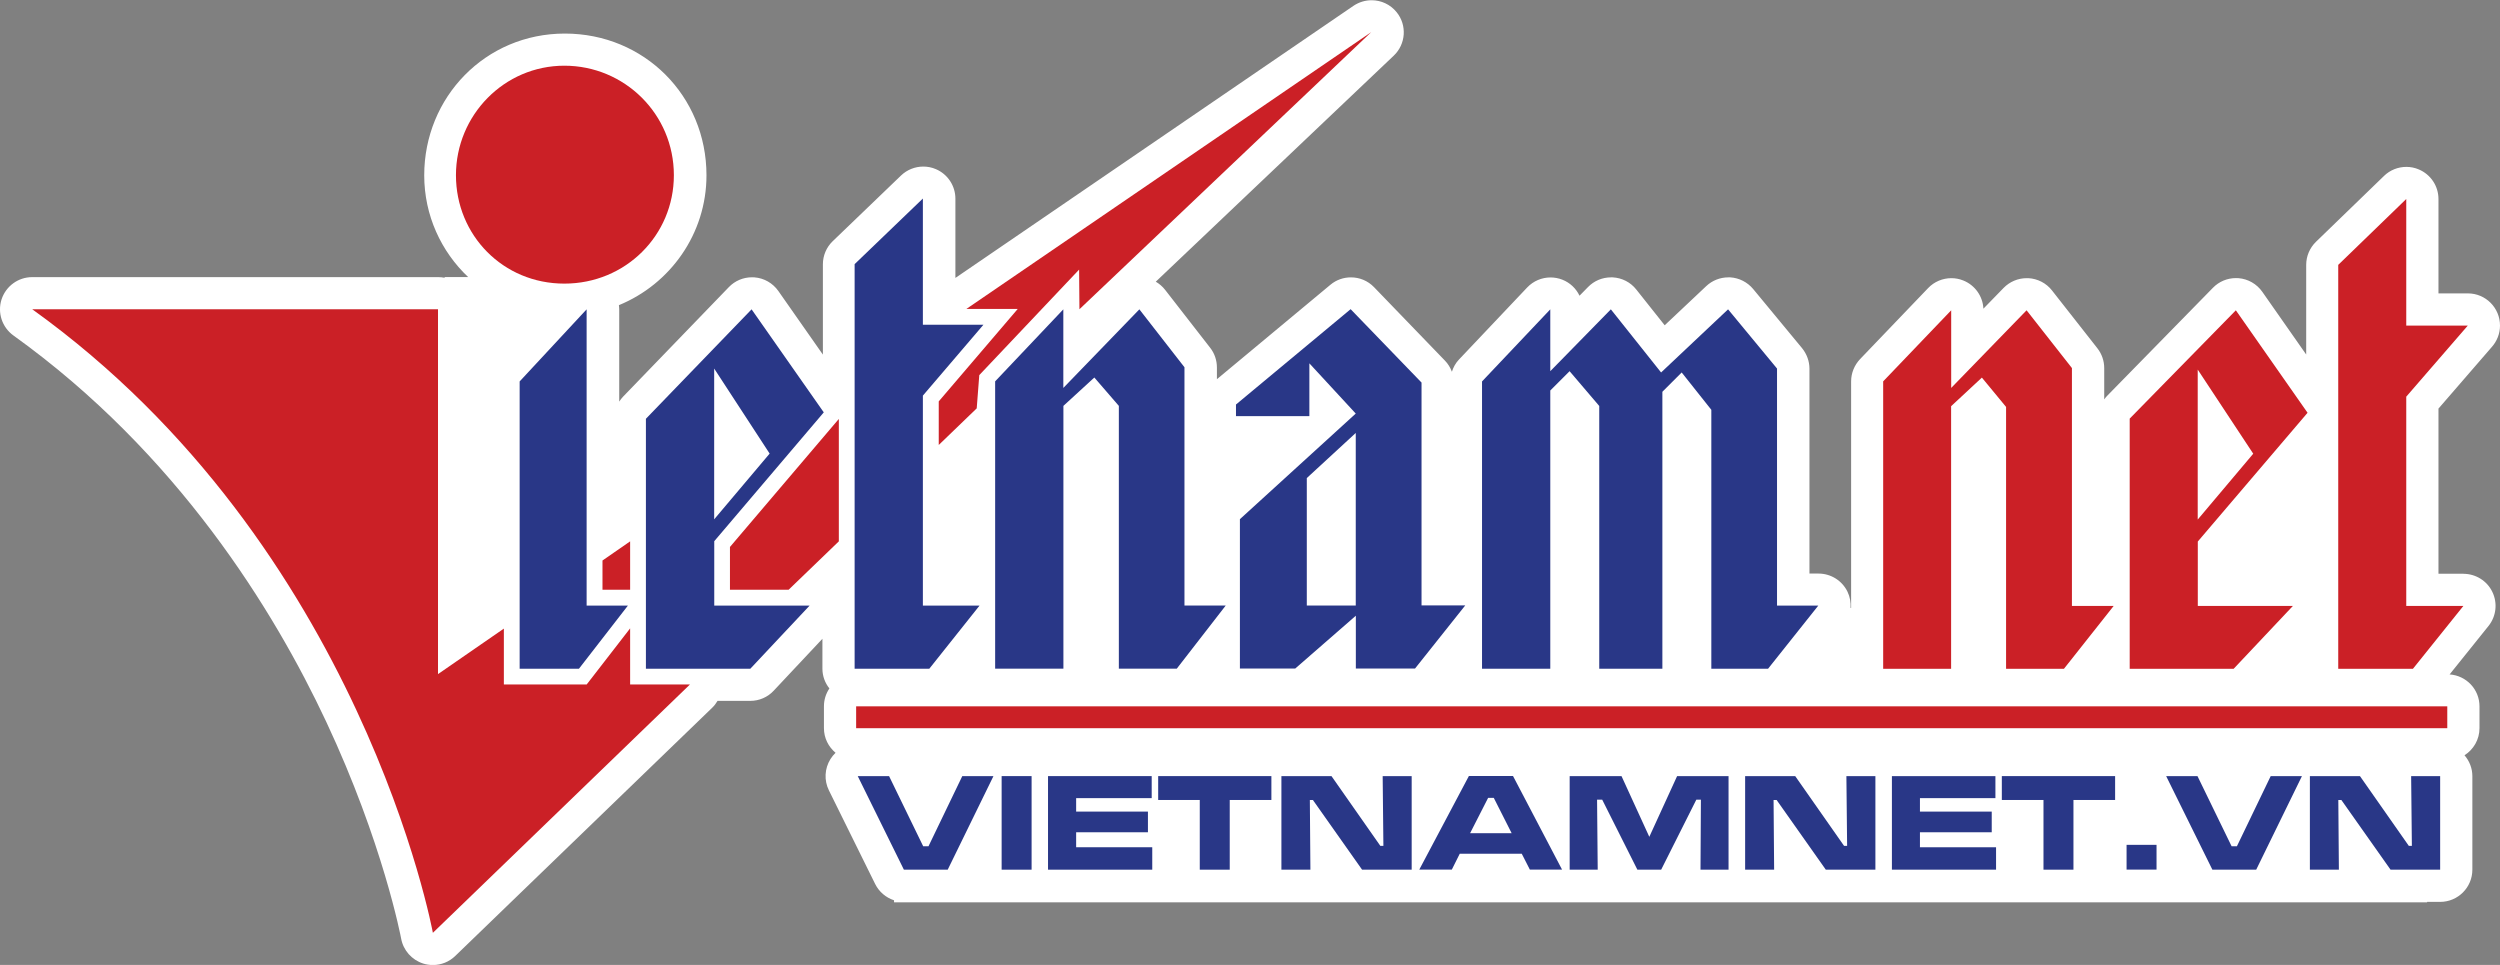 <?xml version="1.0" encoding="UTF-8"?>
<svg id="Layer_2" data-name="Layer 2" xmlns="http://www.w3.org/2000/svg" viewBox="0 0 312.04 120.44">
  <rect x="0" y="0" width="312.04" height="120.44" fill="#808080" stroke="none"/>
  <defs>
    <style>
      .cls-1, .cls-2 {
        fill-rule: evenodd;
      }

      .cls-1, .cls-2, .cls-3, .cls-4 {
        stroke-width: 0px;
      }

      .cls-1, .cls-3 {
        fill: #293787;
      }

      .cls-2 {
        fill: #cb2026;
      }

      .cls-4 {
        fill: #fff;
      }
    </style>
  </defs>
  <g id="Layer_1-2" data-name="Layer 1">
    <g>
      <path class="cls-4" d="M307.47,71.61h-3.11v-20.61l6.64-7.67c.64-.71,1.04-1.66,1.04-2.69,0-2.22-1.79-4.02-4.01-4.02h-3.67v-11.78c0-1.61-.96-3.06-2.45-3.69-.5-.22-1.04-.32-1.56-.32-1.02,0-2.03.39-2.79,1.13l-8.49,8.22c-.78.76-1.22,1.8-1.22,2.88v11.19l-5.48-7.83c-.69-.98-1.77-1.6-2.96-1.7-.11-.01-.22-.01-.33-.01-1.08,0-2.11.43-2.87,1.21l-13.24,13.52c-.13.13-.22.27-.33.41v-3.91c0-.9-.3-1.77-.86-2.48l-5.66-7.21c-.71-.91-1.79-1.47-2.95-1.53-.07,0-.14,0-.21,0-1.08,0-2.12.44-2.88,1.22l-2.52,2.59c-.07-1.55-1.05-2.94-2.51-3.52-.49-.2-.99-.29-1.49-.29-1.07,0-2.13.43-2.9,1.24l-8.49,8.86c-.71.75-1.12,1.74-1.12,2.78v28.28h-.07c.05-.68-.07-1.38-.38-2.02-.67-1.39-2.08-2.27-3.62-2.27h-1.13v-25.57c0-.93-.33-1.83-.92-2.56l-6.11-7.39c-.71-.85-1.74-1.38-2.85-1.45-.08,0-.17,0-.25,0-1.02,0-2.01.39-2.75,1.09l-5.19,4.89-3.55-4.47c-.71-.9-1.78-1.45-2.94-1.51-.07,0-.14,0-.21,0-1.08,0-2.11.43-2.87,1.21l-1.06,1.08c-.43-.9-1.18-1.62-2.14-2-.48-.19-.99-.28-1.48-.28-1.08,0-2.14.44-2.91,1.25l-8.52,9c-.41.43-.7.96-.88,1.52-.19-.51-.48-.99-.87-1.39l-8.84-9.16c-.79-.82-1.83-1.23-2.89-1.23-.91,0-1.82.3-2.57.93l-14.16,11.78v-1.46c0-.89-.29-1.76-.84-2.46l-5.63-7.24c-.32-.41-.72-.75-1.16-1.01l29.7-28.21c1.52-1.44,1.68-3.81.36-5.43-.79-.98-1.95-1.49-3.12-1.49-.79,0-1.57.23-2.27.7l-49.68,33.96v-9.89c0-1.61-.96-3.06-2.44-3.69-.51-.22-1.04-.32-1.57-.32-1.02,0-2.02.39-2.78,1.12l-8.52,8.19c-.79.76-1.23,1.8-1.23,2.89v11.27l-5.56-7.94c-.69-.98-1.78-1.61-2.98-1.7-.11,0-.21-.01-.31-.01-1.09,0-2.13.44-2.89,1.23l-13.19,13.66c-.19.2-.35.41-.49.63v-11.51c0-.18-.02-.35-.04-.53,6.41-2.63,10.93-8.91,10.93-16.21,0-9.92-7.77-17.69-17.68-17.69s-17.55,7.93-17.55,17.69c0,5,2.11,9.51,5.48,12.7h-2.93v.09c-.25-.05-.51-.08-.78-.08H4.02c-1.75,0-3.29,1.13-3.83,2.79-.53,1.66.07,3.47,1.48,4.49,20.48,14.7,32.53,34.32,39.04,48.2,7.11,15.16,9.34,26.97,9.36,27.09.27,1.46,1.32,2.64,2.73,3.1.4.13.82.19,1.23.19,1.03,0,2.03-.39,2.79-1.13l32.08-30.99c.26-.25.48-.54.66-.85h4.09c1.11,0,2.17-.46,2.92-1.27l6.08-6.48v3.73c0,.94.33,1.79.87,2.47-.43.64-.68,1.4-.68,2.23v2.73c0,1.24.57,2.33,1.45,3.07-.24.23-.46.5-.64.79-.73,1.18-.81,2.65-.19,3.9l5.77,11.68c.49.99,1.35,1.71,2.36,2.04v.26h191.35v-.06h1.63c2.22,0,4.02-1.8,4.02-4.02v-11.68c0-1-.38-1.9-.98-2.6,1.12-.71,1.87-1.96,1.87-3.38v-2.73c0-2.12-1.65-3.84-3.73-3.98l4.85-6.04c.97-1.2,1.16-2.86.49-4.25-.66-1.39-2.08-2.27-3.62-2.27Z"/>
      <g>
        <path class="cls-2" d="M291.85,83.48h9.32l6.3-7.85h-7.13v-26.12l7.68-8.87h-7.68v-15.8l-8.49,8.22v50.41M274.31,64.85v-18.72l6.93,10.5-6.93,8.22M265.82,83.48h12.97l7.4-7.85h-11.87v-8.04l13.7-16.07-8.95-12.79-13.25,13.52v31.23M235.04,83.48h8.49v-32.78l3.84-3.57,3.02,3.66v32.69h7.22l6.21-7.85h-5.21v-29.69l-5.66-7.21-9.41,9.69v-9.69l-8.49,8.87v35.89M305.46,90.89H106.86v-2.73h198.6v2.73"/>
        <path class="cls-2" d="M84.11,21.87c0,7.5-6.03,13.53-13.67,13.53s-13.53-6.03-13.53-13.53,6.03-13.67,13.53-13.67,13.67,6.03,13.67,13.67h0M78.65,67.57l-3.45,2.39v3.65h3.45v-6.04"/>
        <path class="cls-1" d="M184.98,47.61l8.52-9v7.72l7.56-7.72,6.27,7.88,8.36-7.88,6.11,7.39v29.59h5.15l-6.27,7.88h-7.08v-32.32l-3.7-4.66-2.41,2.41v34.57h-7.88v-32.8l-3.7-4.34-2.41,2.41v34.73h-8.52v-35.86M154.75,64.81l14.47-13.19-5.79-6.27v6.59h-9.16v-1.45l14.31-11.9,8.85,9.16v27.81h5.46l-6.27,7.88h-7.39v-6.59l-7.56,6.59h-6.91v-18.65M169.22,75.58v-21.54l-6.11,5.63v15.91h6.11M124.2,47.61l8.52-9v9.81l9.49-9.81,5.63,7.23v29.74h5.15l-6.11,7.88h-7.23v-32.8l-3.06-3.54-3.86,3.54v32.8h-8.52v-35.86M106.67,32.97l8.52-8.19v15.75h7.56l-7.56,8.85v26.21h7.07l-6.27,7.88h-9.32v-50.5M80.62,52.27l13.19-13.66,9.01,12.86-13.67,16.08v8.04h11.9l-7.4,7.88h-13.03v-31.2M96.06,56.61l-6.92-10.61v18.82l6.92-8.2M64.86,47.61l8.36-9v36.98h5.15l-6.11,7.88h-7.4v-35.86"/>
        <g>
          <path class="cls-3" d="M107.06,96.87h3.91l4.26,8.76h.66l4.22-8.76h3.89l-5.71,11.68h-5.47l-5.76-11.68Z"/>
          <path class="cls-3" d="M125.02,96.87h3.74v11.68h-3.74v-11.68Z"/>
          <path class="cls-3" d="M130.82,96.87h12.93v2.75h-9.43v1.68h8.96v2.58h-8.96v1.87h9.5v2.8h-13.01v-11.68Z"/>
          <path class="cls-3" d="M144.56,96.87h14.13v2.98h-5.2v8.7h-3.74v-8.7h-5.19v-2.98h0Z"/>
          <path class="cls-3" d="M159.95,96.87h6.24l6.1,8.71h.38l-.09-8.71h3.62v11.68h-6.19l-6.14-8.7h-.38l.07,8.7h-3.62v-11.68Z"/>
          <path class="cls-3" d="M190.95,108.54l-1.01-1.98h-7.74l-.99,1.98h-4.06l6.19-11.68h5.51l6.12,11.68h-4.03ZM188.68,104l-2.23-4.41h-.71l-2.25,4.41s5.19,0,5.19,0Z"/>
          <path class="cls-3" d="M195.94,96.87h6.45l3.47,7.58,3.47-7.58h6.42v11.68h-3.5l.05-8.74h-.57l-4.39,8.74h-2.97l-4.39-8.74h-.64l.08,8.74h-3.5s0-11.68,0-11.68Z"/>
          <path class="cls-3" d="M217.82,96.87h6.25l6.1,8.71h.38l-.09-8.71h3.62v11.68h-6.19l-6.14-8.7h-.38l.07,8.7h-3.62v-11.68h0Z"/>
          <path class="cls-3" d="M236.13,96.87h12.93v2.75h-9.42v1.68h8.96v2.58h-8.96v1.87h9.5v2.8h-13s0-11.68,0-11.68Z"/>
          <path class="cls-3" d="M249.87,96.87h14.13v2.98h-5.2v8.7h-3.74v-8.7h-5.2v-2.98h0Z"/>
          <path class="cls-3" d="M265.43,105.45h3.74v3.09h-3.74v-3.09Z"/>
          <path class="cls-3" d="M270.36,96.87h3.92l4.26,8.76h.66l4.22-8.76h3.9l-5.71,11.68h-5.47l-5.77-11.68Z"/>
          <path class="cls-3" d="M288.31,96.87h6.25l6.1,8.71h.38l-.09-8.71h3.62v11.68h-6.19l-6.14-8.7h-.38l.07,8.7h-3.62v-11.68h0Z"/>
        </g>
        <polygon class="cls-2" points="91.11 68.27 104.7 52.29 104.7 67.57 98.43 73.61 91.11 73.61 91.11 68.27"/>
        <polygon class="cls-2" points="117.17 55.54 121.91 50.97 122.23 46.82 134.69 33.65 134.73 38.6 171.15 4.01 120.62 38.56 127.03 38.56 117.17 50.1 117.17 55.54"/>
        <path class="cls-2" d="M86.11,85.44l-32.08,30.99S45.19,68.14,4.02,38.6h50.65v45.54l8.22-5.68v6.97h10.34l5.42-7v7h7.45Z"/>
      </g>
    </g>
  </g>
</svg>